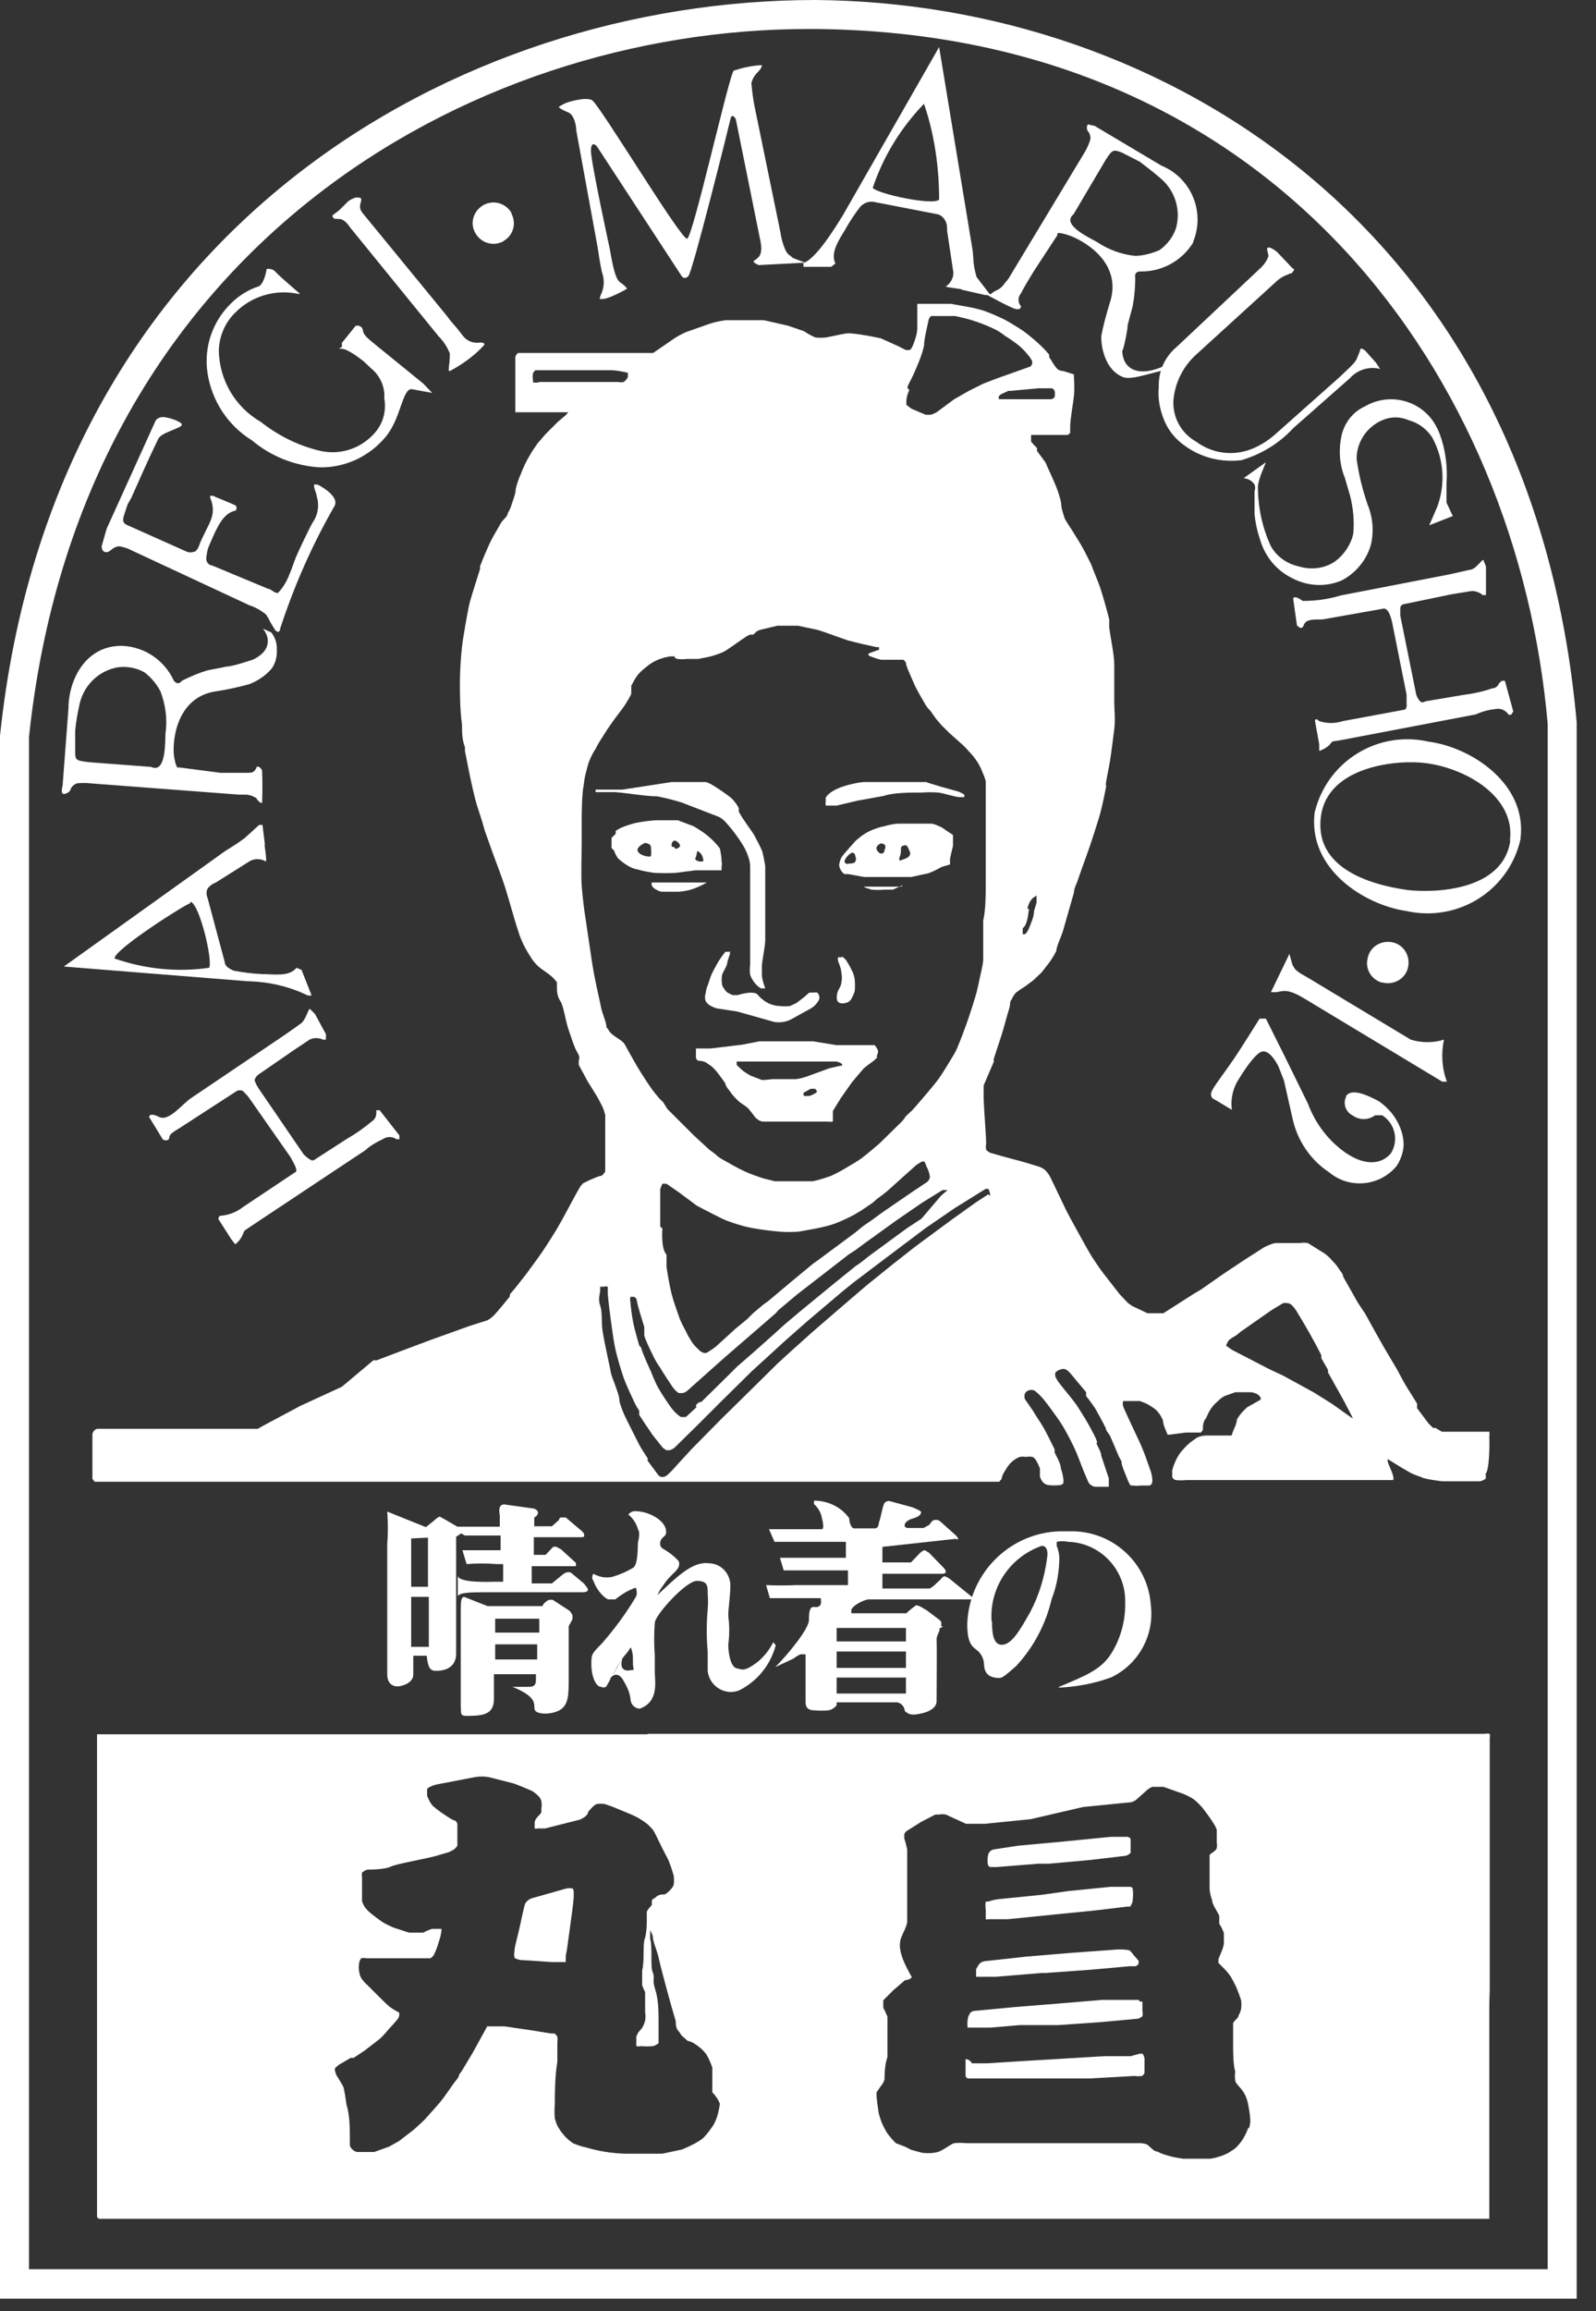 <svg width="38" height="55" viewBox="0 0 38 55" fill="none" xmlns="http://www.w3.org/2000/svg">
<rect x="0" y="0" width="38" height="55" fill="#333333" stroke="none"/>
<g clip-path="url(#clip0_275_1439)">
<path d="M37.54 54.7H0V17.51C1.27 5.37 10.94 0 19.41 0C27.67 0.06 36.49 5.41 37.54 17.19V54.7ZM0.69 54H36.85V17.23C36.14 9.07 30.44 0.78 19.4 0.69H19.25C11.14 0.69 1.91 5.94 0.69 17.54V54Z" fill="white"/>
<path d="M32.57 22.77C32.64 22.51 32.91 22.36 33.18 22.43C33.44 22.5 33.59 22.77 33.52 23.04C33.45 23.3 33.18 23.45 32.91 23.38C32.91 23.38 32.9 23.38 32.89 23.38C32.64 23.3 32.49 23.04 32.57 22.78V22.77Z" fill="white"/>
<path d="M31.3 19.34C31.59 18.12 32.8 17.37 34.02 17.65C35.02 17.78 36.38 18.65 36.2 19.98C35.92 21.2 34.71 21.95 33.49 21.68C32.51 21.54 31.14 20.7 31.3 19.34ZM35.95 20.01C36.09 18.95 34.89 18.28 33.95 18.16C33.29 18.07 31.61 18.22 31.45 19.43C31.29 20.64 32.58 21.05 33.52 21.18C34.14 21.25 35.79 21.21 35.96 20L35.95 20.01Z" fill="white"/>
<path d="M33.46 14.37C33.46 14.37 33.34 14.37 33.34 14.48C33.34 14.54 33.34 14.59 33.34 14.65L33.72 16.53C33.74 16.59 33.77 16.64 33.81 16.69C33.84 16.72 33.9 16.72 33.93 16.69L34.82 16.54C35.06 16.51 35.3 16.46 35.53 16.38C35.61 16.38 35.67 16.32 35.7 16.25L35.76 16.2H35.83L36.03 16.93L35.98 17.01H35.92C35.86 16.91 35.74 16.85 35.62 16.87C35.45 16.89 35.29 16.93 35.14 17L31.94 17.61C31.68 17.66 31.75 17.61 31.66 17.72C31.59 17.79 31.5 17.84 31.41 17.87V17.71L31.31 17.16C31.31 17.16 31.31 17.06 31.41 17.16C31.59 17.22 31.79 17.22 31.97 17.16L33.43 16.89C33.43 16.89 33.51 16.89 33.49 16.74V16.53L33.14 14.78C33.12 14.71 33.1 14.64 33.07 14.58C33.02 14.49 32.96 14.48 32.96 14.48L31.49 14.74C31.23 14.74 31.09 14.74 31.04 14.88C30.99 15.02 30.88 14.88 30.88 14.88L30.79 14.25C30.79 14.25 30.79 14.14 31.02 14.3C31.32 14.3 31.63 14.26 31.92 14.17L34.5 13.67L34.99 13.56C35.14 13.56 35.3 13.28 35.32 13.33L35.38 13.48V14.16H35.3C35.22 14.09 35.11 14.05 35 14.07L34.57 14.14L33.46 14.37Z" fill="white"/>
<path d="M30.41 6L30.78 6.39C30.78 6.39 30.85 6.39 30.78 6.47C30.71 6.55 30.78 6.47 30.67 6.53C30.58 6.56 30.49 6.61 30.42 6.67L28.5 8.42C28.18 8.7 27.98 9.09 27.94 9.51C27.91 9.92 28.12 10.31 28.48 10.51C28.83 10.77 29.28 10.85 29.7 10.72C29.95 10.64 30.18 10.5 30.38 10.32L31.91 8.96C32.34 8.55 32.26 8.64 32.38 8.35C32.38 8.23 32.51 8.35 32.51 8.35L32.76 8.63L32.86 8.78C32.6 8.71 32.32 8.8 32.14 9L30.79 10.19C30.46 10.55 30.03 10.81 29.56 10.95C29.08 11.01 28.59 10.89 28.2 10.6C28 10.46 27.84 10.27 27.74 10.05C27.62 9.78 27.56 9.49 27.59 9.2C27.58 8.84 27.73 8.5 28 8.27L30 6.39C30.09 6.31 30.16 6.21 30.2 6.1C30.2 6 30.13 5.9 30.2 5.89C30.27 5.88 30.41 6 30.41 6Z" fill="white"/>
<path d="M26.07 3L27.65 3.94C28.36 4.23 28.7 5.04 28.41 5.75C28.41 5.75 28.41 5.76 28.41 5.77C28.14 6.21 27.66 6.47 27.15 6.46C26.99 6.46 27.03 6.61 27.03 6.61C27.03 6.83 27.01 7.06 26.97 7.28L26.85 7.73C26.85 7.87 26.72 8.46 26.72 8.32C26.72 8.81 27.13 9 27.78 8.68V8.81C27.55 8.81 26.95 9.07 26.73 8.97C26.58 8.91 26.46 8.79 26.38 8.65C26.27 8.45 26.22 8.23 26.22 8C26.27 7.74 26.34 7.48 26.42 7.22C26.76 6.22 25.74 5.69 25.42 5.59C25.1 5.49 25.18 5.59 25.18 5.59L24.61 6.46C24.54 6.58 24.38 6.83 24.31 6.98C24.23 7.07 24.23 7.2 24.31 7.29C24.31 7.29 24.31 7.39 24.17 7.35C24.03 7.31 23.47 7 23.47 7H23.59C23.59 7 23.66 6.93 23.75 6.9C23.82 6.86 23.88 6.81 23.92 6.74C23.96 6.7 24 6.65 24.03 6.6L25.84 3.6C25.89 3.51 25.93 3.42 25.96 3.32C25.97 3.25 25.95 3.17 25.9 3.12C25.87 3.07 25.87 3.01 25.9 2.96L26.08 3H26.07ZM25.56 5.1C25.25 5.35 25.97 5.67 26.12 5.76C26.39 5.94 26.71 6.06 27.04 6.09C27.24 6.08 27.43 6.03 27.61 5.95C27.79 5.82 27.93 5.64 28 5.43C28.12 5 27.98 4.54 27.64 4.25C27.48 4.11 27.31 3.98 27.14 3.85L26.71 3.63C26.5 3.55 26.48 3.56 26.31 3.83L25.56 5.1Z" fill="white"/>
<path d="M14.28 7.11C14.28 7.11 14.28 7.06 14.33 6.96C14.39 6.8 14.39 6.63 14.33 6.47C14.27 6.18 14.27 6.14 14.23 5.89L13.72 3.1C13.72 2.96 13.66 2.72 13.52 2.67C13.44 2.64 13.36 2.6 13.3 2.55C13.36 2.5 13.43 2.47 13.5 2.44C13.5 2.44 13.92 2.3 14.09 2.38C14.26 2.46 16.22 5.72 16.36 5.68C16.5 5.64 17.36 1.78 17.47 1.68C17.69 1.61 17.91 1.56 18.14 1.55C18.14 1.61 18.09 1.67 18.01 1.75C17.95 1.82 17.91 1.89 17.89 1.98C17.91 2.21 17.94 2.43 17.99 2.65L18.58 5.52C18.6 5.67 18.64 5.81 18.7 5.95C18.77 6.08 18.76 6.03 18.88 6.14L19.17 6.25L18.03 6.31C18.13 6.31 17.88 6.26 17.96 6.2C18.04 6.14 18.17 6.09 18.11 5.76L17.52 2.84C17.52 2.84 17.43 2.66 17.39 2.84C17.35 3.02 16.49 6.47 16.39 6.57C16.29 6.67 16.23 6.57 16.23 6.57L14.21 3.48C14.21 3.48 14.07 3.32 14.07 3.59C14.07 3.86 14.52 5.93 14.52 5.93C14.62 6.52 14.68 6.66 14.78 6.73C14.84 6.77 14.89 6.81 14.93 6.87C14.93 6.87 14.42 7.17 14.28 7.11Z" fill="white"/>
<path d="M11.99 5.74C11.75 5.87 11.46 5.79 11.32 5.55C11.18 5.31 11.27 5.02 11.51 4.88C11.75 4.75 12.04 4.83 12.18 5.07C12.18 5.07 12.18 5.08 12.18 5.09C12.3 5.32 12.22 5.61 11.98 5.74H11.99Z" fill="white"/>
<path d="M10.71 8.83C10.65 8.83 10.71 8.73 10.71 8.41C10.65 8.26 10.56 8.12 10.44 8L8.35 5.43C8.28 5.33 8.19 5.21 8.07 5.21C7.95 5.21 7.94 5.21 7.91 5.13L8.08 5L8.29 4.79C8.34 4.75 8.41 4.72 8.47 4.7C8.57 4.7 8.61 4.7 8.6 4.77C8.59 4.84 8.52 4.95 8.65 5.09L10.65 7.53C10.72 7.63 10.8 7.72 10.88 7.81L11.02 7.99C11.12 8.12 11.28 8.18 11.44 8.15C11.44 8.15 11.57 8.15 11.52 8.22C11.29 8.47 11.01 8.67 10.71 8.83Z" fill="white"/>
<path d="M6.35 6.4C6.43 6.39 6.51 6.41 6.56 6.47C6.67 6.59 7.13 6.98 7.13 6.98V7C6.57 6.87 5.99 7.04 5.59 7.45C5.35 7.69 5.22 8.01 5.21 8.34C5.22 9.04 5.6 9.69 6.21 10.04C6.63 10.37 7.11 10.61 7.63 10.73C8.12 10.84 8.63 10.66 8.95 10.27C9.13 10.05 9.2 9.76 9.15 9.48C9.17 9.21 9.05 8.94 8.84 8.77L8.66 8.6C8.55 8.51 8.25 8.29 8.13 8.3C8.01 8.31 8.14 8.26 8.14 8.26V8.16L8.47 7.75H8.57C8.49 7.75 8.63 7.75 8.64 7.86C8.65 7.97 8.76 8.05 8.85 8.13L10.08 9.13L10.29 9.35L9.8 9.26C9.57 9.26 9.55 9.97 9.17 10.41C8.78 10.87 8.2 11.14 7.59 11.12C7.01 11.08 6.45 10.86 6 10.48C5.43 10.13 5.04 9.54 4.94 8.87C4.85 8.26 5.06 7.65 5.5 7.22C5.69 7.03 5.92 6.89 6.17 6.81C6.3 6.73 6.35 6.4 6.35 6.4Z" fill="white"/>
<path d="M2.54 12.58L3.71 10C3.76 9.94 3.85 9.91 3.93 9.93C3.99 9.93 4.34 10.03 4.33 10.11C4.32 10.19 3.84 10.29 3.77 10.44C3.7 10.59 3.57 10.84 3.13 11.84L3.04 12C2.94 12.31 2.86 12.43 3.04 12.5L4.45 13.13C4.51 13.15 4.56 13.15 4.62 13.13C4.7 13.13 4.76 12.93 4.76 12.93C4.97 12.43 5.18 12.27 5 11.83C5 11.75 5.14 11.83 5.14 11.83C5.14 11.83 5.54 11.99 5.61 12.03C5.64 12.06 5.64 12.12 5.61 12.15C5.32 12.21 5.18 12.51 4.99 12.96C4.94 13.06 4.92 13.18 4.91 13.29C4.91 13.38 4.97 13.45 5.06 13.46L6.38 14.01C6.45 14.01 6.53 14.12 6.62 14.11C6.74 13.98 6.83 13.83 6.89 13.67C6.96 13.51 7 13.37 7.05 13.25C7.1 13.13 7.35 12.6 7.44 12.44C7.57 12.26 7.61 12.02 7.54 11.81C7.54 11.74 7.46 11.6 7.48 11.53H7.56C7.56 11.53 8.11 11.8 7.96 12.05C7.43 12.97 7 13.95 6.67 14.96C6.67 15.05 6.59 15.07 6.53 14.96C6.48 14.88 6.43 14.8 6.39 14.71C6.32 14.62 6.39 14.65 6.19 14.52C6.11 14.47 6.02 14.43 5.93 14.4L3.14 13.1C3.05 13.05 2.95 13.02 2.85 13C2.71 13 2.65 13.1 2.58 13.13C2.51 13.16 2.42 13.13 2.42 13L2.54 12.58Z" fill="white"/>
<path d="M1.49 18.7L1.63 16.86C1.63 16.17 2.05 15.34 2.93 15.37C3.46 15.4 3.92 15.72 4.14 16.2C4.25 16.33 4.33 16.2 4.33 16.2C4.53 16.1 4.74 16.01 4.95 15.95L5.41 15.86C5.56 15.86 6.12 15.66 5.99 15.71C6.44 15.52 6.45 15.19 6.26 14.96L6.46 15.05C6.55 15.17 6.6 15.31 6.59 15.46C6.6 15.62 6.56 15.79 6.46 15.92C6.32 16.08 6.14 16.2 5.94 16.28C5.68 16.35 5.42 16.41 5.15 16.45C4.15 16.59 4.09 17.74 4.15 18.04C4.21 18.34 4.25 18.26 4.25 18.26L5.25 18.39H5.85C6.02 18.39 6.05 18.39 6.12 18.24C6.12 18.24 6.21 18.24 6.24 18.34C6.25 18.6 6.25 18.85 6.24 19.11C6.24 19.11 6.17 19.11 6.1 18.99C6.03 18.95 5.96 18.92 5.88 18.91H5.7L2.14 18.64C2.04 18.63 1.94 18.63 1.84 18.64C1.77 18.66 1.71 18.71 1.68 18.78C1.68 18.78 1.68 18.85 1.55 18.89C1.42 18.93 1.49 18.7 1.49 18.7ZM3.6 18.25C3.96 18.42 3.93 17.63 3.94 17.45C3.99 17.11 3.94 16.77 3.82 16.45C3.73 16.28 3.6 16.12 3.44 16C3.25 15.89 3.02 15.85 2.8 15.88C2.36 15.96 2.01 16.29 1.9 16.73C1.85 16.95 1.81 17.17 1.79 17.39V17.87C1.79 18.09 1.79 18.1 2.15 18.14L3.6 18.25Z" fill="white"/>
<path d="M6.14 25.58C6.14 25.58 6.04 25.67 6.07 25.73C6.09 25.79 6.12 25.84 6.15 25.89L7.23 27.47C7.23 27.47 7.32 27.56 7.38 27.59C7.41 27.62 7.47 27.62 7.5 27.59L8.26 27.1C8.47 26.98 8.67 26.84 8.86 26.68C8.92 26.64 8.96 26.57 8.96 26.49V26.42H9.04L9.51 27.02V27.11H9.44C9.34 27.04 9.21 27.04 9.11 27.11C8.96 27.18 8.82 27.26 8.7 27.37L5.99 29.17C5.77 29.32 5.83 29.27 5.78 29.38C5.74 29.47 5.68 29.55 5.6 29.61L5.5 29.48L5.2 29.01C5.2 29.01 5.2 28.92 5.27 28.93C5.46 28.91 5.64 28.84 5.79 28.72L7.02 27.9C7.02 27.9 7.1 27.9 7.02 27.73L6.92 27.54L5.92 26.11C5.88 26.06 5.83 26.01 5.78 25.96C5.74 25.94 5.68 25.94 5.64 25.96L4.39 26.77C4.17 26.92 4.04 26.96 4.03 27.07C4.02 27.18 3.88 27.12 3.88 27.12L3.55 26.58C3.55 26.58 3.55 26.46 3.79 26.58C4.03 26.7 4.35 26.25 4.58 26.11L6.76 24.64C6.98 24.49 7.06 24.43 7.17 24.35C7.28 24.27 7.35 23.98 7.38 24.01L7.5 24.13L7.76 24.61V24.74H7.69C7.59 24.69 7.47 24.69 7.37 24.74L7.01 24.98L6.14 25.58Z" fill="white"/>
<path d="M1.52 23L5.21 20.36C5.48 20.16 5.49 20.19 5.83 19.94L6.17 19.63H6.25L6.31 20.12C6.26 19.95 6.39 20.58 6.31 20.49C6.2 20.43 6.06 20.43 5.95 20.49L5.14 21C5.06 21.03 4.99 21.08 4.94 21.15C4.91 21.22 4.91 21.29 4.94 21.36L5.35 22.89C5.35 22.97 5.42 23.04 5.57 23.1C5.79 23.14 6.01 23.17 6.24 23.18C6.54 23.18 6.88 23.25 7.06 23.03L7.18 23.08L7.42 23.69H7.33C6.88 23.47 6.39 23.36 5.89 23.35L1.52 23ZM4.52 21.5C4.44 21.5 2.68 22.62 2.73 22.81C3.45 23.06 4.22 23.14 4.98 23.03C5.07 22.85 4.75 21.52 4.54 21.46L4.52 21.5Z" fill="white"/>
<path d="M15.99 18.61H16.81C16.87 18.63 16.93 18.66 16.98 18.69C17.11 18.77 17.36 18.94 17.43 19.01C17.49 19.07 17.55 19.15 17.59 19.23V19.31C17.63 19.39 17.68 19.47 17.73 19.54C17.8 19.65 17.88 19.75 17.95 19.86C18.02 19.99 18.09 20.12 18.15 20.26C18.18 20.38 18.2 20.49 18.22 20.61V22.36C18.22 22.54 18.14 22.86 18.14 23C18.14 23.07 18.14 23.13 18.14 23.2C18.14 23.31 18.22 23.52 18.22 23.52C18.19 23.52 18.15 23.52 18.12 23.52C18.06 23.49 18.01 23.44 17.97 23.39C17.92 23.33 17.89 23.27 17.86 23.2C17.85 23.12 17.85 23.04 17.86 22.96V20.9C17.86 20.8 17.86 20.71 17.86 20.61C17.86 20.5 17.82 20.39 17.78 20.29C17.73 20.17 17.66 20.06 17.59 19.96C17.5 19.83 17.4 19.7 17.29 19.58C17.24 19.52 17.19 19.48 17.12 19.44L16.73 19.29L16.24 19.1C16.05 19.04 15.85 18.99 15.65 18.95C15.38 18.95 14.92 18.87 14.65 18.85H14.18C14.18 18.85 14.18 18.81 14.18 18.79H14.82L15.99 18.61Z" fill="white"/>
<path d="M22.07 18.62L22.4 18.72L22.83 18.84C22.83 18.84 22.92 18.88 22.96 18.91V18.97H22.86C22.74 18.97 22.46 18.87 22.34 18.86C22.21 18.85 22.08 18.85 21.95 18.86C21.65 18.86 21.28 18.86 21.04 18.94L20.43 19.05L19.92 19.17H19.66C19.66 19.17 19.65 19.11 19.66 19.08C19.66 19.05 19.66 19.01 19.66 18.98C19.68 18.95 19.71 18.91 19.74 18.89C19.78 18.85 19.84 18.82 19.89 18.79C19.99 18.74 20.09 18.71 20.19 18.68C20.31 18.65 20.44 18.62 20.56 18.61H22.07V18.62Z" fill="white"/>
<path d="M16.83 21C16.73 21.06 16.62 21.11 16.51 21.15C16.4 21.19 16.28 21.21 16.16 21.22C16.02 21.22 15.89 21.22 15.75 21.22C15.69 21.21 15.64 21.18 15.59 21.15C15.56 21.13 15.53 21.1 15.52 21.07C15.51 21.05 15.51 21.02 15.52 21C15.54 21 15.56 21 15.58 21H16.83Z" fill="white"/>
<path d="M21.5 21.06L21.26 21.17C21.19 21.17 21.13 21.17 21.06 21.17C20.96 21.18 20.85 21.18 20.75 21.17C20.68 21.15 20.62 21.13 20.56 21.1H21.46L21.5 21.06Z" fill="white"/>
<path d="M17.38 22.63C17.38 22.63 17.38 22.68 17.38 22.7C17.36 22.76 17.34 22.82 17.32 22.88C17.32 22.99 17.21 23.12 17.19 23.21C17.18 23.28 17.18 23.34 17.19 23.41C17.19 23.46 17.22 23.5 17.25 23.54C17.27 23.57 17.29 23.6 17.32 23.62L17.44 23.68H17.56C17.63 23.66 17.71 23.64 17.78 23.63C17.84 23.62 17.9 23.62 17.96 23.63C18.03 23.63 18.08 23.73 18.14 23.77C18.2 23.82 18.26 23.86 18.33 23.89C18.41 23.92 18.49 23.94 18.57 23.94C18.65 23.95 18.73 23.95 18.81 23.94L18.96 23.87L19.13 23.74L19.27 23.62H19.36C19.36 23.62 19.43 23.61 19.46 23.62C19.49 23.65 19.51 23.7 19.51 23.74C19.51 23.79 19.48 23.83 19.45 23.87C19.41 23.92 19.36 23.97 19.3 24L18.83 24.26C18.77 24.29 18.71 24.31 18.64 24.32C18.57 24.33 18.51 24.33 18.44 24.32L17.55 24.07L17.09 24C17.03 23.99 16.96 23.96 16.91 23.93C16.86 23.9 16.83 23.87 16.8 23.82C16.78 23.76 16.78 23.7 16.8 23.64C16.81 23.56 16.83 23.49 16.86 23.42C16.88 23.36 16.9 23.3 16.92 23.24C16.96 23.14 17.01 23.05 17.06 22.96C17.12 22.85 17.19 22.75 17.27 22.65C17.3 22.65 17.34 22.65 17.37 22.65C17.37 22.65 17.37 22.64 17.38 22.63Z" fill="white"/>
<path d="M20.04 22.75C20.04 22.75 20.11 22.81 20.14 22.84C20.19 22.92 20.24 23 20.28 23.09C20.32 23.16 20.34 23.23 20.35 23.31C20.36 23.4 20.36 23.5 20.35 23.59C20.33 23.65 20.31 23.7 20.28 23.75C20.27 23.78 20.25 23.8 20.23 23.82C20.2 23.85 20.16 23.86 20.12 23.87C20.08 23.88 20.04 23.88 20 23.87C19.97 23.86 19.94 23.83 19.93 23.8C19.92 23.76 19.92 23.71 19.93 23.67C19.93 23.58 20.02 23.49 20.03 23.4C20.05 23.31 20.05 23.22 20.03 23.13C20.03 23.03 19.95 22.89 19.95 22.84C19.95 22.82 19.95 22.8 19.95 22.78H20.05V22.75H20.04Z" fill="white"/>
<path d="M20.88 24.95C20.88 24.95 20.85 24.89 20.82 24.87C20.79 24.87 20.77 24.87 20.74 24.87H19.91L19.36 24.78H18.08L17.67 24.86L16.92 24.95H16.57C16.57 24.95 16.57 25.01 16.57 25.04C16.57 25.08 16.57 25.12 16.57 25.16C16.57 25.19 16.59 25.22 16.62 25.24C16.62 25.24 16.78 25.24 16.86 25.32C16.92 25.35 16.97 25.4 17.02 25.45C17.11 25.55 17.19 25.67 17.27 25.78C17.27 25.84 17.34 25.92 17.38 25.97C17.43 26.05 17.5 26.12 17.57 26.19C17.64 26.26 17.73 26.3 17.81 26.37C17.86 26.43 17.91 26.49 17.96 26.56C17.98 26.59 18 26.61 18.03 26.63C18.06 26.66 18.11 26.68 18.15 26.69H19.69C19.69 26.69 19.78 26.7 19.83 26.69V26.44C19.83 26.44 19.87 26.37 19.89 26.34L20.02 26.13L20.28 25.76C20.36 25.66 20.5 25.5 20.57 25.42C20.64 25.36 20.71 25.31 20.78 25.26C20.82 25.23 20.85 25.2 20.88 25.17C20.88 25.15 20.88 25.13 20.88 25.11C20.91 25.06 20.92 25 20.88 24.95ZM19.47 25.95C19.47 25.95 19.44 26 19.42 26.01C19.37 26.04 19.32 26.07 19.26 26.08H19.14C19.14 26.08 19.12 26.02 19.14 26L19.3 25.91H19.41C19.41 25.91 19.48 26 19.47 26V25.95ZM20.09 25.36C20.09 25.36 20.04 25.36 20.02 25.36L19.75 25.42L19.23 25.61C19.14 25.64 19.05 25.67 18.95 25.68H18.39C18.31 25.69 18.22 25.7 18.14 25.7L17.88 25.6C17.82 25.57 17.76 25.53 17.7 25.49C17.64 25.44 17.59 25.39 17.54 25.34V25.26C17.64 25.26 17.73 25.26 17.83 25.26H19.9C19.95 25.26 20.01 25.29 20.05 25.32C20.05 25.34 20.05 25.36 20.05 25.38C20.06 25.38 20.08 25.38 20.09 25.39V25.36Z" fill="white"/>
<path d="M35.47 47.34V46.16V42.68C35.47 42.47 35.47 42.54 35.47 42.47V41.36C35.47 41.36 35.48 41.29 35.47 41.26C35.43 41.25 35.38 41.25 35.34 41.26H15.42V41.32V41.27H2.31C2.31 41.27 2.31 41.34 2.31 41.37V52.54C2.31 52.61 2.31 52.68 2.31 52.75C2.31 52.77 2.34 52.79 2.36 52.8H35.46C35.46 52.75 35.46 52.69 35.46 52.64V47.76C35.46 47.55 35.47 47.45 35.47 47.34ZM17.14 50.07C17.12 50.19 17.1 50.3 17.06 50.41C17.03 50.48 17 50.56 16.95 50.62C16.89 50.71 16.82 50.8 16.74 50.88C16.68 50.93 16.61 50.97 16.54 51.01C16.44 51.06 16.34 51.11 16.24 51.15L15.77 51.25H14.87C14.56 51.24 14.25 51.19 13.95 51.1C13.84 51.08 13.74 51.04 13.64 51C13.56 50.94 13.48 50.88 13.42 50.8C13.37 50.75 13.33 50.68 13.29 50.62C13.25 50.55 13.23 50.48 13.21 50.41C13.2 50.29 13.2 50.18 13.21 50.06C13.21 49.84 13.21 49.42 13.27 49.06V48.6C13.27 48.6 13.28 48.51 13.27 48.47C13.26 48.44 13.23 48.41 13.2 48.39H13.12L12.69 48.32L12.01 48.22H11.68C11.68 48.22 11.63 48.22 11.6 48.22L11.26 48.84L10.99 49.29L10.93 49.37C10.93 49.43 10.87 49.49 10.83 49.54C10.79 49.59 10.59 49.89 10.49 50.01C10.39 50.13 10.21 50.33 10.11 50.44C10.03 50.52 9.94 50.6 9.85 50.68L9.5 50.95L9.27 51.08L8.91 51.21C8.84 51.21 8.78 51.21 8.71 51.21C8.64 51.21 8.57 51.21 8.5 51.21C8.46 51.2 8.42 51.18 8.39 51.15C8.36 51.12 8.34 51.09 8.33 51.06C8.33 51 8.33 50.95 8.33 50.89C8.33 50.67 8.33 50.34 8.25 50.08C8.23 49.94 8.21 49.81 8.18 49.67C8.14 49.59 8.09 49.51 8.04 49.43C8.01 49.39 7.99 49.34 7.98 49.29C7.97 49.26 7.97 49.24 7.98 49.21L8.06 49.14L8.35 48.97H8.42L8.69 48.79L9.04 48.52C9.13 48.44 9.2 48.35 9.28 48.26C9.34 48.2 9.39 48.14 9.44 48.08C9.47 48.05 9.49 48.02 9.5 47.98C9.51 47.95 9.51 47.92 9.5 47.89C9.42 47.85 9.34 47.8 9.27 47.75C9.19 47.68 9.04 47.53 8.93 47.42L8.75 47.24C8.69 47.19 8.64 47.13 8.6 47.07C8.57 47.02 8.56 46.97 8.55 46.91C8.54 46.85 8.54 46.79 8.55 46.73C8.55 46.68 8.57 46.64 8.6 46.6C8.64 46.59 8.69 46.59 8.73 46.6H10.14C10.14 46.6 10.21 46.6 10.25 46.6C10.28 46.58 10.31 46.55 10.33 46.52C10.38 46.42 10.42 46.31 10.45 46.2C10.48 46.12 10.5 46.03 10.51 45.95C10.51 45.93 10.51 45.92 10.51 45.9C10.44 45.9 10.36 45.9 10.29 45.9C10.22 45.92 10.15 45.95 10.08 45.99H9.84H9.74L9.37 45.87C9.28 45.83 9.19 45.79 9.11 45.74C9.02 45.68 8.93 45.61 8.84 45.54C8.79 45.5 8.74 45.45 8.7 45.4C8.66 45.35 8.64 45.3 8.62 45.24C8.62 45.18 8.62 45.12 8.62 45.06V44.68C8.62 44.68 8.61 44.6 8.62 44.56C8.66 44.53 8.7 44.5 8.75 44.49C8.82 44.49 9.15 44.49 9.3 44.42C9.45 44.35 10.01 44.26 10.36 44.17L10.7 44.07L10.81 44.01C10.81 44.01 10.87 43.96 10.89 43.92C10.89 43.82 10.89 43.72 10.89 43.62C10.89 43.55 10.89 43.47 10.89 43.4C10.88 43.37 10.86 43.34 10.83 43.32C10.77 43.32 10.6 43.19 10.49 43.12C10.42 43.07 10.36 43.02 10.3 42.97L10.25 42.9C10.22 42.85 10.19 42.79 10.17 42.73C10.17 42.68 10.17 42.63 10.17 42.58C10.17 42.56 10.2 42.54 10.22 42.53C10.28 42.5 10.35 42.47 10.42 42.46L11.3 42.29C11.41 42.27 11.53 42.27 11.64 42.29L12.23 42.44C12.37 42.49 12.51 42.55 12.65 42.61C12.71 42.64 12.77 42.69 12.82 42.74C12.85 42.77 12.88 42.82 12.89 42.86C12.9 42.92 12.9 42.98 12.89 43.04C12.89 43.06 12.89 43.09 12.89 43.11C12.89 43.16 12.82 43.2 12.78 43.26C12.75 43.29 12.74 43.32 12.73 43.36C12.73 43.41 12.73 43.46 12.73 43.51C12.75 43.52 12.78 43.52 12.8 43.51C12.86 43.51 12.92 43.51 12.98 43.51L13.81 43.3L13.92 43.24L13.99 43.17C13.99 43.11 14.07 43.04 14.13 42.98C14.15 42.96 14.18 42.94 14.21 42.93C14.27 42.92 14.34 42.92 14.4 42.93C14.49 42.96 14.58 42.99 14.67 43.03C14.84 43.1 15.07 43.19 15.18 43.25C15.28 43.31 15.38 43.37 15.46 43.45C15.5 43.49 15.54 43.53 15.57 43.58C15.63 43.69 15.74 43.93 15.83 44.1C15.92 44.27 15.91 44.25 15.94 44.33C15.98 44.43 16.01 44.53 16.04 44.63C16.05 44.7 16.05 44.78 16.04 44.85C16.03 44.89 16 44.93 15.97 44.96C15.93 45.01 15.88 45.05 15.83 45.08C15.75 45.08 15.67 45.08 15.59 45.17C15.56 45.17 15.54 45.2 15.52 45.22V45.33C15.52 45.33 15.48 45.38 15.46 45.4C15.46 45.4 15.41 45.46 15.4 45.49C15.4 45.57 15.4 45.64 15.4 45.72C15.4 45.72 15.4 46 15.35 46.14C15.3 46.28 15.35 46.65 15.29 46.89V47.09C15.29 47.09 15.29 47.19 15.29 47.24C15.31 47.3 15.33 47.35 15.36 47.4C15.36 47.46 15.36 47.51 15.36 47.57C15.36 47.67 15.36 47.77 15.36 47.87C15.37 47.94 15.37 48.02 15.36 48.09C15.34 48.15 15.32 48.21 15.28 48.27L15.2 48.36C15.2 48.36 15.16 48.43 15.15 48.47C15.15 48.52 15.15 48.57 15.15 48.62C15.15 48.64 15.15 48.67 15.15 48.69C15.19 48.7 15.22 48.7 15.26 48.69C15.36 48.7 15.45 48.7 15.55 48.69C15.6 48.68 15.64 48.65 15.68 48.62C15.68 48.6 15.68 48.57 15.68 48.55V48.06C15.68 47.9 15.68 47.58 15.6 47.34C15.52 47.1 15.6 47.07 15.54 46.93C15.48 46.79 15.54 46.35 15.48 46.13V45.93C15.48 45.93 15.52 46.01 15.54 46.06C15.54 46.2 15.64 46.4 15.68 46.58C15.72 46.76 15.81 47.1 15.88 47.36C15.95 47.62 16.02 47.86 16.09 48.1C16.09 48.18 16.09 48.27 16.17 48.35C16.19 48.38 16.21 48.41 16.23 48.44L16.38 48.57C16.45 48.57 16.55 48.64 16.62 48.69C16.7 48.75 16.76 48.81 16.82 48.89C16.88 48.99 16.92 49.09 16.96 49.2C16.96 49.27 16.96 49.35 16.96 49.42V49.79C17.04 49.87 17.1 49.96 17.14 50.06V50.07ZM29.72 50.63C29.7 50.7 29.67 50.76 29.64 50.82C29.6 50.9 29.55 50.97 29.49 51.04C29.44 51.1 29.38 51.15 29.31 51.19C29.24 51.24 29.17 51.27 29.09 51.3C29 51.33 28.91 51.36 28.81 51.37H28.48C28.38 51.37 28.27 51.37 28.17 51.37C28.04 51.35 27.91 51.33 27.79 51.29C27.71 51.27 27.63 51.24 27.56 51.2C27.47 51.2 27.39 51.09 27.31 51.03C27.25 51.01 27.2 51 27.14 51H23C22.91 50.99 22.82 50.99 22.73 51C22.67 51 22.51 51.13 22.4 51.18C22.35 51.21 22.29 51.22 22.23 51.23C22.14 51.24 22.05 51.24 21.96 51.23L21.7 51.16L21.54 51.08L21.33 51C21.26 50.93 21.19 50.85 21.13 50.77C21.09 50.71 21.06 50.65 21.03 50.59C20.98 50.49 20.95 50.39 20.92 50.28C20.9 50.14 20.88 50.01 20.87 49.87C20.87 49.84 20.87 49.82 20.87 49.79C20.9 49.75 20.93 49.7 20.96 49.66C21 49.61 21.04 49.55 21.06 49.49C21.06 49.42 21.06 49.13 21.13 48.95V48.35C21.13 48.23 21.13 48.11 21.13 47.99C21.1 47.92 21.07 47.85 21.03 47.78C21.03 47.72 21.03 47.66 21.03 47.6L21.27 47.36L21.55 47.12C21.55 47.12 21.66 47.12 21.71 47.05C21.71 47.05 21.58 46.82 21.53 46.7C21.49 46.61 21.46 46.52 21.44 46.43C21.42 46.34 21.42 46.25 21.44 46.16C21.47 46.07 21.51 45.98 21.55 45.9C21.57 45.85 21.59 45.8 21.6 45.74V44.01C21.58 43.92 21.56 43.83 21.53 43.75C21.53 43.72 21.53 43.68 21.53 43.65C21.54 43.62 21.56 43.59 21.59 43.57L21.94 43.35L22.27 43.18H22.35C22.41 43.17 22.46 43.17 22.52 43.18L23 43.4C23.07 43.4 23.13 43.4 23.2 43.4H23.45L24.54 43.29L25.79 43L26.9 42.89C26.95 42.89 27.01 42.86 27.05 42.83L27.33 42.58C27.33 42.58 27.4 42.53 27.44 42.52H27.7L28.18 42.69C28.27 42.73 28.36 42.77 28.44 42.83C28.51 42.89 28.57 42.95 28.63 43.02C28.7 43.11 28.83 43.28 28.9 43.4C28.93 43.44 28.95 43.49 28.97 43.54C28.97 43.59 28.97 43.65 28.97 43.7C28.97 43.75 28.97 43.8 28.97 43.85C28.98 43.89 28.98 43.93 28.97 43.97C28.97 44.04 28.84 44.09 28.8 44.14C28.8 44.18 28.8 44.21 28.8 44.25V44.93C28.8 45.03 28.83 45.13 28.86 45.22C28.86 45.32 28.99 45.49 29.03 45.59C29.03 45.65 29.03 45.72 29.03 45.78C29.08 45.85 29.11 45.92 29.14 46C29.14 46.08 29.14 46.16 29.14 46.24C29.14 46.35 29.01 46.6 29.01 46.63V46.71L29.13 46.83C29.19 46.89 29.25 46.96 29.3 47.03C29.35 47.12 29.4 47.21 29.44 47.3C29.48 47.4 29.52 47.5 29.55 47.6C29.56 47.67 29.56 47.73 29.55 47.8C29.54 47.86 29.52 47.91 29.49 47.96C29.49 48.02 29.4 48.07 29.36 48.14C29.36 48.18 29.36 48.22 29.36 48.26C29.36 48.38 29.36 48.49 29.36 48.61C29.36 48.84 29.36 49.12 29.41 49.3C29.4 49.37 29.4 49.44 29.41 49.51C29.41 49.57 29.55 49.69 29.61 49.79C29.66 49.87 29.69 49.95 29.71 50.04C29.74 50.18 29.76 50.31 29.77 50.45C29.77 50.51 29.76 50.58 29.74 50.64H29.72V50.63Z" fill="white"/>
<path d="M26.86 43.72C26.86 43.72 26.92 43.72 26.92 43.78C26.92 43.86 26.92 43.93 26.92 44.01C26.92 44.04 26.92 44.06 26.92 44.09C26.89 44.12 26.85 44.15 26.81 44.16L25.97 44.26L24.97 44.35H24.72L23.72 44.43C23.72 44.43 23.63 44.43 23.58 44.43C23.55 44.42 23.53 44.4 23.52 44.37C23.51 44.31 23.51 44.24 23.52 44.18C23.52 44.14 23.54 44.09 23.57 44.06C23.59 44.03 23.63 44.02 23.66 44.01L24.25 43.92L25.34 43.82L26.45 43.71H26.87L26.86 43.72Z" fill="white"/>
<path d="M26.91 44.9C26.91 44.9 26.96 44.9 26.97 44.95C26.98 45.04 26.98 45.12 26.97 45.21C26.97 45.27 26.94 45.32 26.91 45.37C26.89 45.37 26.86 45.37 26.84 45.37L26.09 45.46L25.09 45.56L24 45.67H23.54C23.54 45.67 23.49 45.68 23.47 45.67C23.47 45.6 23.47 45.52 23.47 45.45C23.46 45.38 23.46 45.32 23.47 45.25C23.49 45.25 23.51 45.25 23.53 45.25C23.62 45.22 23.71 45.2 23.8 45.19L24.8 45.09L25.44 45L26.44 44.9H26.91Z" fill="white"/>
<path d="M13.66 45C13.66 45 13.66 45.09 13.66 45.13C13.66 45.25 13.59 45.72 13.55 46.02C13.51 46.32 13.5 46.4 13.47 46.54C13.47 46.59 13.47 46.64 13.47 46.69C13.45 46.69 13.42 46.69 13.4 46.69H13.14L12.38 46.64C12.38 46.64 12.29 46.62 12.25 46.59C12.24 46.53 12.24 46.48 12.25 46.42C12.25 46.32 12.34 46.03 12.38 45.83C12.42 45.63 12.47 45.42 12.49 45.34C12.5 45.3 12.52 45.27 12.55 45.24C12.58 45.21 12.63 45.18 12.67 45.17L13.48 44.94C13.53 44.93 13.59 44.93 13.64 44.94L13.66 45Z" fill="white"/>
<path d="M26.89 46.41C26.89 46.41 26.96 46.47 26.98 46.51L27.11 46.66V46.73C27.11 46.73 27.07 46.78 27.04 46.79C26.99 46.79 26.94 46.79 26.89 46.79L26 46.87L24.9 46.95H24.8L23.71 47.04H23.24C23.24 47.04 23.24 46.97 23.24 46.93V46.86C23.24 46.86 23.29 46.77 23.32 46.73C23.35 46.7 23.39 46.68 23.44 46.67L24.44 46.56L25.52 46.47L26.62 46.39C26.71 46.39 26.8 46.39 26.89 46.41Z" fill="white"/>
<path d="M27.14 47.63H27.2C27.2 47.63 27.2 47.68 27.2 47.7C27.2 47.75 27.2 47.81 27.2 47.86C27.21 47.9 27.21 47.94 27.2 47.98C27.16 48.01 27.12 48.04 27.07 48.04L26.2 48.12L25.2 48.19H24.28L23.58 48.25H23.04C23.03 48.19 23.03 48.13 23.04 48.07C23.04 48.01 23.07 47.95 23.1 47.9C23.13 47.87 23.17 47.85 23.22 47.85L24.17 47.76L25.17 47.68L26.24 47.59H27.11L27.14 47.63Z" fill="white"/>
<path d="M27.14 48.87C27.14 48.87 27.18 48.87 27.2 48.87C27.23 48.9 27.24 48.94 27.25 48.98V49.33C27.25 49.33 27.22 49.39 27.19 49.4C27.13 49.41 27.08 49.41 27.02 49.4L25.95 49.46H23.04C23.04 49.46 22.99 49.43 22.99 49.4C22.99 49.3 22.99 49.2 22.99 49.1C22.99 49.07 22.99 49.03 22.99 49C23.05 49 23.11 49.04 23.14 49.1H23.5L24.29 49.05L25.29 48.99L26.29 48.93H26.92L27.14 48.87Z" fill="white"/>
<path d="M30.14 11L30.02 11.3C29.99 11.39 29.96 11.48 29.95 11.57C29.95 12.06 30.05 12.55 30.26 13C30.4 13.25 30.65 13.42 30.93 13.48C31.22 13.57 31.55 13.53 31.8 13.35C32.01 13.19 32.16 12.96 32.22 12.71C32.25 12.4 32.22 12.08 32.14 11.78L32.02 11.37C31.89 11.05 31.87 10.7 31.94 10.37C32.01 10.06 32.21 9.8 32.5 9.67C33.08 9.33 33.83 9.52 34.17 10.1C34.21 10.17 34.25 10.25 34.28 10.33C34.42 10.71 34.47 11.12 34.44 11.52V11.96L34.59 12.28L34.03 12.5L34.22 12.06C34.42 11.52 34.38 10.92 34.1 10.41C33.97 10.21 33.77 10.06 33.54 10C33.34 9.91 33.11 9.91 32.91 10C32.54 10.16 32.3 10.52 32.3 10.92C32.35 11.29 32.44 11.65 32.56 12C32.69 12.32 32.72 12.67 32.63 13C32.52 13.35 32.27 13.64 31.95 13.81C31.56 13.98 31.12 13.95 30.75 13.75C30.39 13.57 30.13 13.25 30.01 12.87C29.94 12.66 29.89 12.45 29.87 12.23V11.69C29.89 11.64 29.89 11.58 29.87 11.53C29.81 11.44 29.72 11.39 29.61 11.38L30.14 11Z" fill="white"/>
<path d="M30.14 24.24L30.19 24.34L30.59 25.14L31.14 26.26C31.32 26.74 31.63 27.15 32.05 27.44C32.51 27.75 32.9 27.71 33.12 27.44C33.31 27.13 33.21 26.73 32.91 26.54H32.74C32.58 26.66 32.36 26.66 32.2 26.54C32.04 26.46 31.97 26.26 32.05 26.1C32.05 26.1 32.05 26.09 32.05 26.08C32.19 25.88 32.59 26.08 32.82 26.2C32.97 26.3 33.11 26.44 33.21 26.59C33.34 26.79 33.42 27.01 33.42 27.25C33.41 27.43 33.35 27.6 33.25 27.75C32.85 28.23 32.13 28.3 31.65 27.9C31.21 27.61 30.9 27.16 30.78 26.64L30.57 25.71L30.44 25.38C30.44 25.38 30.24 24.95 30.03 25.03C29.82 25.11 29.44 25.77 29.44 25.77C29.34 25.97 29.3 26.19 29.33 26.41L28.93 26.17C28.93 26.17 28.76 26.12 28.87 25.93C28.98 25.74 29.21 25.45 29.39 25.18C29.57 24.91 29.79 24.56 29.99 24.24H30.13H30.14Z" fill="white"/>
<path d="M22.36 1.12L23.14 5.85C23.2 6.18 23.14 6.18 23.25 6.59L23.58 7.02H23.45L22.88 6.89C23.05 6.89 22.41 6.83 22.53 6.81C22.63 6.74 22.7 6.62 22.7 6.49L22.55 5.49C22.55 5.4 22.55 5.32 22.5 5.24C22.46 5.17 22.4 5.12 22.33 5.1L20.78 4.8C20.7 4.8 20.61 4.8 20.49 4.91C20.35 5.09 20.23 5.27 20.12 5.47C19.96 5.73 19.77 6.02 19.89 6.27L19.79 6.35H19.13V6.26C19.44 6.15 19.89 5.41 20.07 5.12L22.36 1.12ZM22.36 4.75C22.36 3.98 22.25 3.2 22 2.47C21.45 3.04 21.03 3.72 20.78 4.47C20.88 4.61 22.22 4.9 22.36 4.75Z" fill="white"/>
<path d="M31.07 23.77C30.69 23.54 30.58 23.57 30.4 23.61H30.26L30.7 22.7L30.77 22.95C30.84 23.11 30.91 23.13 31.18 23.29L33.59 24.74C33.85 24.82 34.12 24.82 34.38 24.74C34.31 25.07 34.33 25.42 34.45 25.74H34.34L31.07 23.77Z" fill="white"/>
<path d="M17.14 20.19C17.14 20.19 17.08 20.11 17.04 20.07C16.98 20 16.91 19.94 16.84 19.88C16.74 19.8 16.63 19.73 16.51 19.66L16.14 19.52H15.61C15.46 19.53 15.3 19.55 15.15 19.58C15.02 19.61 14.9 19.65 14.78 19.7L14.66 19.77V19.84L14.56 19.94C14.56 19.94 14.56 19.97 14.56 19.99V20.07C14.56 20.07 14.56 20.14 14.56 20.18L14.62 20.24C14.64 20.3 14.67 20.36 14.71 20.42C14.79 20.5 14.88 20.56 14.98 20.62C15.04 20.65 15.11 20.68 15.18 20.69C15.31 20.73 15.44 20.75 15.57 20.77C15.75 20.78 15.92 20.78 16.1 20.77L16.56 20.71H17.11C17.11 20.71 17.16 20.71 17.18 20.71C17.18 20.68 17.18 20.66 17.18 20.63C17.19 20.58 17.19 20.54 17.18 20.49C17.18 20.39 17.16 20.29 17.14 20.19ZM15.42 20.38C15.33 20.38 14.97 20.25 15.35 20.06C15.35 20.06 15.5 20.06 15.5 20.17C15.5 20.28 15.53 20.42 15.44 20.38H15.42ZM16.16 20.18C16.1 20.18 16.1 20.23 16.07 20.18C16.04 20.13 15.98 20.18 15.99 20.1C16 20.02 16.05 19.98 16.11 20.02C16.17 20.06 16.24 20.14 16.14 20.18H16.16ZM16.55 20.44C16.58 20.38 16.59 20.32 16.6 20.25C16.68 20.28 16.73 20.36 16.74 20.44C16.8 20.55 16.54 20.49 16.57 20.45H16.55V20.44Z" fill="white"/>
<path d="M22.69 20.13C22.69 20.04 22.69 19.96 22.69 19.87L22.54 19.77L22.44 19.7C22.36 19.66 22.28 19.62 22.19 19.6C22.1 19.6 22 19.6 21.91 19.6H21.41C21.29 19.6 21.17 19.63 21.06 19.66C20.95 19.68 20.84 19.72 20.74 19.76C20.65 19.8 20.57 19.85 20.49 19.91L20.38 20C20.38 20 20.09 20.32 20.05 20.38C20.01 20.44 19.99 20.51 19.98 20.58C19.98 20.64 20.01 20.69 20.04 20.74L20.1 20.8H20.16C20.26 20.8 20.47 20.86 20.6 20.87H21.3C21.43 20.87 21.56 20.87 21.69 20.87L22.11 20.78L22.25 20.72L22.42 20.63L22.62 20.57V20.43C22.62 20.43 22.68 20.16 22.69 20.13ZM20.2 20.56C20.09 20.56 20.07 20.48 20.2 20.35C20.33 20.22 20.36 20.35 20.36 20.35C20.43 20.55 20.3 20.55 20.2 20.55V20.56ZM21.06 20.26C21.06 20.26 21 20.38 20.9 20.26C20.8 20.14 20.97 20.07 20.97 20.07C21.14 20.08 21.07 20.21 21.05 20.25H21.06V20.26ZM21.45 20.48C21.36 20.48 21.45 20.37 21.45 20.26C21.45 20.15 21.45 20.14 21.52 20.12C21.59 20.1 21.6 20.12 21.66 20.26C21.72 20.4 21.53 20.44 21.45 20.47V20.48Z" fill="white"/>
<path d="M25.22 40.14C25.83 39.88 26.22 39.74 26.47 39.33C26.69 38.97 26.8 38.55 26.79 38.13C26.81 37.36 26.2 36.71 25.43 36.69C25.34 36.67 25.25 36.67 25.16 36.69V36.79C25.21 36.91 25.23 37.03 25.22 37.16C25.21 37.46 25.15 37.77 25.04 38.05C24.9 38.65 24.61 39.2 24.19 39.65C23.96 39.85 23.87 39.93 23.8 39.93C23.56 39.93 23.44 39.83 23.43 39.62C23.43 39.48 23.36 39.34 23.25 39.26C23.15 39.18 23.03 39.11 23.03 38.65C23.07 37.39 24.12 36.4 25.37 36.44C25.4 36.44 25.43 36.44 25.46 36.44C26.47 36.41 27.33 37.18 27.4 38.19C27.49 38.9 27.12 39.59 26.47 39.91C26.07 40.06 25.64 40.14 25.21 40.16V40.14H25.22ZM23.62 38.59C23.62 38.76 23.62 39.14 23.85 39.14C24.08 39.14 24.27 38.82 24.53 38.36C24.74 37.96 24.87 37.53 24.93 37.08C24.98 36.77 24.81 36.78 24.79 36.79C24.04 37.06 23.55 37.79 23.61 38.59H23.62Z" fill="white"/>
<path d="M10.14 36.34L10.34 36.18C10.34 36.18 10.42 36.1 10.47 36.09L10.58 36.15L10.89 36.33C10.89 36.33 10.96 36.33 11 36.33H11.9C11.9 36.24 11.9 36.15 11.9 36.06C11.85 35.8 11.97 35.8 12.01 35.8L12.72 35.9C12.72 35.9 12.81 35.94 12.81 35.99C12.81 36.04 12.77 36.09 12.72 36.11V36.32H13.14L13.31 36.17C13.31 36.17 13.31 36.11 13.37 36.11H13.47L13.86 36.44C13.86 36.44 13.91 36.49 13.91 36.52C13.91 36.57 13.91 36.58 13.83 36.58H12.71V37H12.99L13.17 36.81C13.17 36.81 13.22 36.8 13.25 36.81L13.36 36.87L13.71 37.19C13.71 37.19 13.72 37.24 13.71 37.27H12.66V37.68H13.14L13.37 37.49C13.37 37.49 13.44 37.43 13.48 37.42C13.52 37.41 13.55 37.41 13.59 37.42L13.9 37.68C13.9 37.68 13.98 37.77 14 37.82C14 37.88 13.94 37.89 13.85 37.89H11.58C11.25 37.89 10.92 37.89 10.9 37.99V37.49C10.9 37.68 11.71 37.64 11.77 37.64H11.98V37.22H11.83C11.59 37.2 11.35 37.2 11.11 37.22L11.01 36.89H11.92V36.54H11.07L10.98 36.49L10.86 36.57V39.36C10.86 39.52 10.78 39.76 10.38 39.76C10.25 39.76 10.19 39.7 10.16 39.4H9.84V39.85C9.84 40.04 9.59 40.13 9.46 40.13C9.33 40.13 9.22 40.04 9.22 39.85V36.75C9.24 36.49 9.24 36.23 9.22 35.97L9.84 36.22L10.14 36.34ZM9.79 36.61V37.76H10.19V36.59L9.79 36.61ZM9.79 38.01V39.19H10.21V38H9.79V38.01ZM12.79 38.22H12.92C12.92 38.16 13.05 38.07 13.08 38.07C13.11 38.07 13.13 38.07 13.16 38.07L13.56 38.33C13.56 38.33 13.62 38.4 13.63 38.44V38.53C13.63 38.53 13.57 38.65 13.54 38.7V39.95C13.54 40.31 13.54 40.55 13.35 40.68C13.16 40.81 12.76 40.81 12.73 40.68C12.7 40.55 12.81 40.39 12.2 40.14C12.2 40.14 12.11 40.14 12.41 40.14H12.6C12.75 40.14 12.76 40.06 12.76 39.96V39.84H11.76V40.43C11.76 40.77 11.54 40.82 11.24 40.83C10.94 40.84 10.98 40.83 10.97 40.58V38.31C10.97 38.15 10.97 38.01 11.05 38L11.61 38.22H12.79ZM11.79 38.52V38.85H12.84V38.52H11.79ZM11.79 39.13V39.49H12.79V39.13H11.79Z" fill="white"/>
<path d="M18.47 39.15C18.35 39.61 18.04 40 17.61 40.22C17.33 40.34 17.01 40.2 16.89 39.92C16.87 39.86 16.85 39.81 16.85 39.75V39.3C16.82 38.97 16.82 38.63 16.85 38.3C16.86 38.17 16.86 38.05 16.85 37.92C16.85 37.74 16.85 37.62 16.59 37.62C16.33 37.62 15.59 38.44 15.59 38.62C15.57 38.88 15.57 39.13 15.59 39.39V39.79C15.59 39.99 15.7 40.5 15.23 40.66C15.14 40.66 15.01 40.58 15.01 40.41C14.99 40.27 14.93 40.14 14.86 40.02C14.67 39.65 14.47 40.02 14.52 39.95C14.52 40.02 14.85 39.36 14.81 39.5C14.77 39.64 14.81 39.77 14.98 39.75C15.15 39.73 15.07 39.75 15.07 39.59C15.07 39.43 15.07 39.59 15.07 39.46C15.07 39.37 15.05 39.28 15.02 39.2C15.02 39.2 14.95 39.3 14.93 39.33C14.81 39.46 14.71 39.62 14.63 39.78C14.63 39.78 14.46 40.1 14.43 40.14C14.39 40.16 14.35 40.16 14.31 40.14C14.18 40.14 14.08 39.87 14.08 39.62C14.08 39.37 14.08 39.36 14.32 39.12C14.63 38.77 14.9 38.4 15.14 38C15.19 37.91 15.14 37.79 15.14 37.78C14.96 37.84 14.8 37.94 14.65 38.06H14.49C14.43 38.06 14.22 37.88 14.13 37.62C14.09 37.57 14.09 37.5 14.13 37.45C14.27 37.53 14.43 37.56 14.59 37.52C14.76 37.47 14.92 37.4 15.07 37.31C15.2 37.24 15.18 36.78 15.19 36.71C15.2 36.64 15.25 36.49 15.19 36.39C15.15 36.25 15.07 36.13 14.96 36.04C15 35.99 15.06 35.96 15.12 35.96C15.45 35.96 15.84 36.18 15.86 36.43C15.86 36.51 15.86 36.52 15.78 36.59C15.7 36.66 15.69 36.8 15.78 36.85C15.92 36.93 16.05 37.03 16.16 37.15C16.23 37.36 15.97 37.43 15.79 37.73C15.73 37.8 15.69 37.88 15.65 37.96C16.07 37.57 16.47 37.15 16.87 37.2C17.15 37.2 17.37 37.42 17.39 37.7C17.39 38 17.34 38.24 17.34 38.46C17.37 38.68 17.37 38.91 17.34 39.13C17.34 39.36 17.4 39.67 17.54 39.7C17.68 39.73 17.72 39.79 18.05 39.54C18.2 39.41 18.32 39.26 18.41 39.08L18.47 39.15Z" fill="white"/>
<path d="M21.01 36.81V37.18H21.69L21.9 36.96C21.9 36.96 21.97 36.89 22.02 36.89L22.12 36.95L22.46 37.3C22.46 37.3 22.51 37.35 22.52 37.39C22.52 37.45 22.46 37.45 22.43 37.45H21.01V37.8H22.14L22.23 37.74L22.4 37.58C22.4 37.58 22.45 37.51 22.49 37.51C22.53 37.52 22.57 37.54 22.61 37.57L23.14 38C23.14 38 23.23 38 23.23 38.06C23.23 38.12 23.18 38.06 23.15 38.06H20.68C20.62 38.06 20.35 38.16 20.27 38.3V38.39H21.58C21.65 38.32 21.73 38.26 21.81 38.2C21.89 38.2 22.01 38.29 22.08 38.33L22.37 38.55C22.46 38.61 22.37 38.72 22.44 38.7C22.51 38.68 22.31 38.78 22.36 38.77C22.41 38.76 22.29 38.93 22.3 39.02C22.31 39.11 22.3 40.44 22.3 40.48C22.3 40.73 21.89 40.79 21.78 40.8C21.69 40.81 21.6 40.78 21.54 40.71C21.54 40.64 21.48 40.53 21.36 40.51H19.92V40.58C19.87 40.64 19.8 40.69 19.72 40.7C19.61 40.71 19.51 40.71 19.4 40.7C19.19 40.7 19.18 40.58 19.18 40.49V39.37C19.18 39.37 19.09 39.36 19.05 39.37C18.99 39.4 18.94 39.43 18.89 39.47L18.46 39.67C18.76 39.37 19.28 38.74 19.26 38.54C19.26 38.15 19.37 38.26 19.46 38.24C19.55 38.22 19.56 38.15 19.54 38.03H18.33L18.24 37.72C18.48 37.73 18.71 37.73 18.95 37.72H20.19V37.37H18.66L18.57 37.07H20.14V36.69H18.44L18.31 36.39H19.57C19.57 36.39 19.64 36.39 19.57 36.13C19.55 36 19.48 35.88 19.38 35.79V35.71C19.71 35.71 20.03 35.86 20.22 36.13C20.22 36.13 20.22 36.31 20.32 36.37H20.82C20.93 36.37 20.91 36.27 20.94 36.19C20.97 36.11 21 35.91 21.04 35.81C21.05 35.75 21.12 35.71 21.18 35.72L21.73 35.87C21.73 35.87 21.93 35.95 21.93 35.98C21.93 36.01 21.93 36.08 21.72 36.14C21.51 36.2 21.47 36.38 21.66 36.36H21.99L22.12 36.29L22.2 36.19C22.25 36.16 22.32 36.16 22.37 36.19L22.74 36.52C22.74 36.52 22.81 36.58 22.81 36.62C22.81 36.66 22.81 36.62 22.74 36.62L21.01 36.81ZM19.92 39.31V39.69H21.57V39.3H19.92V39.31ZM19.92 38.74V39.06H21.57V38.74H19.92ZM19.92 39.92V40.3H21.57V39.92H19.92Z" fill="white"/>
<path d="M35.46 34.2C35.46 34.2 35.47 34.11 35.46 34.07H34.33C34.28 34.04 34.23 34.01 34.18 33.98H34.12L34.01 33.87L33.74 33.51V33.4L33.49 33C33.41 32.87 33.34 32.73 33.27 32.6L32.95 32.06L32.68 31.58L32.51 31.27L32.33 31L31.98 30.38C31.98 30.31 31.91 30.25 31.87 30.18C31.83 30.12 31.78 30.06 31.73 30.01C31.67 29.94 31.61 29.88 31.54 29.83L31.14 29.58C31.07 29.57 31.01 29.57 30.94 29.58H30.36C30.27 29.6 30.18 29.64 30.1 29.68L29.63 29.98L29.12 30.32L28.59 30.69L28.42 30.79L27.7 31.25C27.7 31.25 27.63 31.25 27.6 31.25C27.54 31.25 27.47 31.25 27.41 31.25H27.32L26.96 31.08L26.86 31.01L26.66 30.8L26.27 30.3C26.18 30.18 26.07 30.02 26 29.91C25.93 29.8 25.73 29.44 25.6 29.2C25.47 28.96 25.45 28.93 25.38 28.79C25.31 28.65 25.12 28.24 25.02 28.04C24.99 27.97 24.94 27.9 24.88 27.84C24.83 27.8 24.77 27.77 24.7 27.75L24.33 27.64L23.81 27.5L23.57 27.43C23.57 27.43 23.5 27.39 23.48 27.36C23.47 27.31 23.47 27.27 23.48 27.22C23.48 27.03 23.43 26.44 23.42 26.15C23.42 26.07 23.42 26 23.42 25.92C23.42 25.89 23.42 25.86 23.42 25.83L23.66 25.27V25.2C23.71 25.04 23.79 24.81 23.85 24.62C23.91 24.43 23.96 24.22 24.02 24.03C24.08 23.84 24.02 23.86 24.09 23.78C24.11 23.72 24.15 23.67 24.19 23.62C24.26 23.57 24.33 23.52 24.41 23.47L24.6 23.33L24.8 23.14L24.94 22.96C25.02 22.86 25.09 22.75 25.15 22.63C25.15 22.53 25.26 22.31 25.31 22.15L25.57 21.24C25.57 21.13 25.64 21.03 25.67 20.92C25.79 20.57 25.93 20.21 26.04 19.86C26.15 19.51 26.18 19.43 26.23 19.22C26.28 19.01 26.31 18.85 26.33 18.75C26.35 18.65 26.33 18.75 26.33 18.67C26.33 18.59 26.4 18.29 26.43 18.1C26.46 17.91 26.5 17.59 26.53 17.35C26.56 17.11 26.53 16.89 26.53 16.72V15.82C26.53 15.58 26.44 15.17 26.41 14.93V14.74C26.35 14.5 26.27 14.22 26.21 14.03C26.15 13.84 26.05 13.63 25.98 13.43L25.92 13.31C25.86 13.19 25.8 13.07 25.73 12.95L25.52 12.61C25.46 12.52 25.4 12.43 25.35 12.34C25.32 12.25 25.29 12.15 25.27 12.05C25.27 11.93 25.22 11.79 25.18 11.67C25.14 11.55 25.08 11.43 25.03 11.31C25.01 11.27 24.99 11.22 24.97 11.18L24.89 11L24.69 10.73V10.66C24.64 10.61 24.59 10.56 24.55 10.51C24.55 10.48 24.55 10.44 24.55 10.41V10.35H25.42C25.42 10.35 25.47 10.32 25.48 10.3C25.48 10.26 25.48 10.21 25.48 10.17C25.48 9.97 25.55 9.62 25.57 9.42C25.59 9.22 25.57 9.02 25.57 8.98C25.57 8.96 25.57 8.93 25.57 8.91L25.32 8.83C25.25 8.83 25.18 8.8 25.14 8.74C25.08 8.67 25.04 8.58 24.98 8.5V8.44C24.9 8.34 24.81 8.25 24.71 8.16C24.6 8.06 24.49 7.97 24.37 7.88C24.25 7.8 24.04 7.67 23.91 7.6C23.78 7.54 23.65 7.48 23.52 7.43C23.4 7.38 23.27 7.35 23.14 7.32L22.64 7.23H21.84V7.84C21.83 7.93 21.81 8.02 21.78 8.1C21.76 8.16 21.74 8.22 21.71 8.27C21.7 8.3 21.68 8.32 21.65 8.33H21.57L21.37 8.23L20.97 8.05L20.72 8C20.55 7.97 20.38 7.94 20.21 7.93C20.11 7.93 19.79 8.01 19.67 8.03C19.58 8.04 19.5 8.04 19.41 8.03C19.32 7.99 19.23 7.94 19.14 7.88L18.76 7.75L18.19 7.62C18.05 7.62 17.92 7.62 17.78 7.62C17.61 7.62 17.44 7.62 17.27 7.62C17.15 7.64 17.03 7.66 16.91 7.7L16.34 7.9C16.23 7.95 16.13 8 16.03 8.07L15.55 8.4H12.33C12.33 8.4 12.28 8.45 12.27 8.49V9.72C12.27 9.72 12.27 9.78 12.27 9.81C12.29 9.81 12.32 9.81 12.34 9.81H13.17C13.25 9.81 13.34 9.81 13.42 9.81H13.53C13.53 9.81 13.49 9.86 13.47 9.88L13.28 10.04L12.99 10.33L12.8 10.55C12.73 10.65 12.66 10.75 12.6 10.86C12.53 10.97 12.45 11.15 12.4 11.28C12.35 11.39 12.31 11.51 12.28 11.63C12.28 11.75 12.21 11.91 12.18 12.01C12.16 12.08 12.13 12.15 12.09 12.21C12.09 12.29 11.98 12.36 11.93 12.44L11.73 12.79C11.66 12.92 11.6 13.06 11.54 13.2C11.48 13.34 11.47 13.38 11.43 13.47V13.54L11.31 13.92C11.26 14.09 11.19 14.29 11.16 14.44C11.13 14.59 11.03 15.13 11 15.39C10.97 15.65 10.95 16 10.95 16.24C10.95 16.48 10.95 16.9 11 17.24C11 17.42 11 17.6 11.07 17.78V17.87C11.13 18.17 11.19 18.49 11.26 18.79C11.33 19.09 11.35 19.15 11.41 19.33C11.47 19.51 11.5 19.61 11.54 19.76L11.7 20.21C11.81 20.52 11.94 20.84 12.04 21.16C12.14 21.48 12.26 21.93 12.34 22.16C12.37 22.27 12.42 22.38 12.47 22.49C12.53 22.61 12.6 22.72 12.67 22.83C12.73 22.91 12.79 22.98 12.87 23.04C12.96 23.11 13.06 23.17 13.15 23.25C13.19 23.29 13.23 23.33 13.26 23.38C13.26 23.41 13.26 23.43 13.26 23.46C13.26 23.58 13.26 23.7 13.34 23.82C13.42 23.94 13.46 24.27 13.53 24.48C13.6 24.69 13.64 24.81 13.69 24.93C13.74 25.05 13.75 25.04 13.78 25.11C13.81 25.18 13.78 25.2 13.78 25.25V25.34L13.99 25.73L14.22 26.1C14.26 26.17 14.3 26.25 14.34 26.33C14.37 26.39 14.39 26.46 14.41 26.53C14.41 26.59 14.41 26.64 14.41 26.7V27.88C14.41 27.88 14.36 27.96 14.32 27.98C14.26 27.98 14.12 28.05 14.02 28.09L13.88 28.16L13.82 28.23C13.71 28.41 13.52 28.78 13.37 29.05C13.22 29.32 13.13 29.45 13.01 29.64C12.89 29.83 12.69 30.1 12.52 30.33L12.26 30.66L12.14 30.8V30.85C12.14 30.85 11.86 31.2 11.76 31.3C11.71 31.35 11.66 31.39 11.6 31.42L11.19 31.55L10.27 31.88L9.39 32.21L8.97 32.37H8.89L8.14 33L7.14 33.46L7.03 33.52L6.28 33.92L6.14 34H2.54C2.46 34 2.39 34 2.31 34C2.25 34.02 2.21 34.07 2.2 34.13V35.19C2.2 35.19 2.23 35.24 2.26 35.26H23.72C23.72 35.26 23.77 35.26 23.79 35.26L23.85 35.19C23.85 35.12 23.91 35.03 23.96 34.95C24 34.88 24.05 34.82 24.11 34.77C24.16 34.73 24.22 34.69 24.28 34.67C24.33 34.66 24.37 34.66 24.42 34.67C24.48 34.66 24.53 34.66 24.59 34.67C24.62 34.69 24.64 34.71 24.66 34.74C24.7 34.8 24.73 34.87 24.76 34.94C24.76 34.97 24.76 35 24.76 35.03V35.14C24.78 35.19 24.8 35.24 24.84 35.28C24.87 35.31 24.91 35.33 24.96 35.34C25.05 35.35 25.15 35.35 25.24 35.34C25.27 35.34 25.3 35.32 25.32 35.29C25.32 35.26 25.32 35.24 25.32 35.21C25.31 35.12 25.29 35.03 25.26 34.95C25.26 34.82 25.13 34.62 25.11 34.56V34.49C25.04 34.35 24.93 34.12 24.85 33.98C24.77 33.84 24.68 33.72 24.6 33.58L24.4 33.29C24.4 33.29 24.38 33.21 24.4 33.17C24.42 33.13 24.44 33.11 24.48 33.09C24.53 33.07 24.58 33.07 24.63 33.09C24.71 33.15 24.78 33.22 24.84 33.29C24.93 33.4 25.13 33.67 25.23 33.82C25.33 33.97 25.37 34.05 25.43 34.16C25.49 34.27 25.57 34.43 25.63 34.57C25.69 34.71 25.78 34.97 25.87 35.17C25.89 35.22 25.91 35.27 25.94 35.31C25.98 35.35 26.02 35.37 26.07 35.38H26.4C26.4 35.38 26.4 35.31 26.4 35.28C26.4 35.25 26.4 35.21 26.4 35.18C26.34 35 26.24 34.7 26.22 34.64C26.22 34.56 26.16 34.47 26.12 34.38C26.08 34.29 26.12 34.38 26.12 34.32C26.12 34.26 25.96 33.97 25.89 33.85C25.81 33.71 25.72 33.57 25.63 33.43C25.53 33.29 25.35 33.08 25.25 32.95C25.2 32.89 25.16 32.83 25.13 32.76C25.12 32.73 25.12 32.69 25.13 32.66C25.16 32.63 25.2 32.6 25.25 32.59C25.29 32.57 25.34 32.57 25.38 32.59C25.43 32.62 25.47 32.66 25.51 32.71L25.86 33.13V33.22C25.86 33.22 26.02 33.42 26.09 33.54C26.16 33.66 26.21 33.76 26.27 33.87L26.33 33.99C26.33 34.05 26.4 34.11 26.43 34.17C26.46 34.23 26.57 34.5 26.64 34.66L26.7 34.77C26.7 34.89 26.81 35.1 26.85 35.22C26.87 35.27 26.89 35.31 26.92 35.35C26.94 35.35 26.96 35.35 26.98 35.35C27.04 35.36 27.1 35.36 27.16 35.35C27.23 35.35 27.3 35.35 27.37 35.35C27.4 35.34 27.42 35.32 27.43 35.29C27.44 35.25 27.44 35.2 27.43 35.16C27.43 35.07 27.36 34.91 27.32 34.79C27.28 34.67 27.2 34.46 27.13 34.31C27.06 34.16 26.77 33.55 26.74 33.46C26.73 33.42 26.73 33.38 26.74 33.34H27.14C27.22 33.37 27.31 33.4 27.38 33.45C27.45 33.49 27.52 33.54 27.57 33.6C27.62 33.66 27.66 33.73 27.69 33.8C27.69 33.91 27.79 34.11 27.8 34.14C27.82 34.14 27.83 34.14 27.85 34.14L28.23 34.09C28.29 34.09 28.35 34.09 28.41 34.09H28.59C28.59 34.09 28.65 34.04 28.64 34C28.64 33.94 28.64 33.83 28.72 33.74C28.75 33.67 28.78 33.6 28.82 33.54C28.87 33.46 28.94 33.39 29.01 33.33C29.05 33.29 29.1 33.25 29.16 33.22L29.41 33.13H29.8C29.8 33.13 29.9 33.15 29.94 33.18C29.97 33.2 29.99 33.22 30.01 33.25C30.02 33.27 30.02 33.29 30.01 33.31L29.69 33.49C29.69 33.49 29.63 33.55 29.6 33.58C29.54 33.64 29.49 33.71 29.45 33.78C29.45 33.87 29.38 34 29.35 34.08C29.32 34.16 29.35 34.16 29.28 34.16H28.72C28.64 34.16 28.57 34.18 28.5 34.21L28.43 34.26C28.43 34.26 28.34 34.32 28.3 34.36C28.23 34.42 28.17 34.49 28.11 34.56C28.06 34.63 28.01 34.71 27.98 34.79C27.95 34.85 27.93 34.92 27.91 34.99C27.91 35.04 27.91 35.1 27.91 35.15C27.93 35.18 27.95 35.21 27.99 35.22C28.07 35.23 28.16 35.23 28.24 35.22H33.11C33.11 35.22 33.15 35.22 33.17 35.22C33.18 35.19 33.18 35.16 33.17 35.13C33.17 35.08 33.05 34.83 33.04 34.78C33.04 34.76 33.04 34.74 33.04 34.72C33.04 34.72 33.42 34.96 33.57 35.04C33.72 35.12 33.81 35.13 33.88 35.17C34.03 35.21 34.19 35.23 34.34 35.25H35.22C35.27 35.25 35.33 35.22 35.37 35.19C35.38 35.15 35.38 35.11 35.37 35.07C35.46 35 35.47 34.37 35.46 34.2ZM24.46 21.64C24.47 21.58 24.49 21.52 24.52 21.46C24.54 21.43 24.56 21.4 24.59 21.37L24.68 21.31C24.68 21.37 24.68 21.42 24.68 21.48C24.66 21.55 24.64 21.61 24.62 21.68C24.62 21.82 24.54 21.98 24.5 22.09C24.48 22.14 24.45 22.19 24.41 22.23H24.35C24.35 22.23 24.35 22.14 24.35 22.09C24.47 22 24.48 21.74 24.5 21.63H24.46V21.64ZM24.72 9.24H25.05C25.05 9.24 25.1 9.27 25.11 9.3C25.12 9.35 25.12 9.4 25.11 9.45C25.09 9.48 25.06 9.49 25.03 9.5C24.99 9.5 24.95 9.5 24.91 9.5H23.78C23.78 9.5 23.78 9.45 23.78 9.43C23.8 9.41 23.82 9.39 23.84 9.38L24.01 9.3H24.08L24.72 9.24ZM21.61 9.24V9.19C21.66 9.09 21.74 8.94 21.79 8.82C21.84 8.7 21.89 8.59 21.93 8.47C21.96 8.39 21.98 8.31 22 8.23C22 8.06 22.1 7.68 22.11 7.61C22.12 7.58 22.14 7.54 22.17 7.52H22.74C22.88 7.55 23.01 7.58 23.14 7.62C23.3 7.67 23.46 7.73 23.61 7.8C23.73 7.85 23.84 7.92 23.94 8C24.04 8.06 24.14 8.13 24.23 8.2C24.32 8.27 24.4 8.35 24.47 8.44C24.51 8.48 24.54 8.53 24.57 8.58C24.58 8.61 24.58 8.64 24.57 8.67C24.56 8.7 24.54 8.72 24.51 8.73L23.75 9L23.41 9.13L23.07 9.3L22.72 9.5L22.3 9.81C22.3 9.81 22.21 9.86 22.16 9.87H22.04L21.71 9.73C21.71 9.73 21.62 9.67 21.58 9.63C21.58 9.61 21.58 9.58 21.58 9.56C21.58 9.46 21.61 9.37 21.65 9.28L21.61 9.24ZM12.83 9.1C12.83 9.1 12.74 9.11 12.69 9.1C12.69 9.08 12.69 9.06 12.69 9.04C12.68 8.99 12.68 8.94 12.69 8.89C12.7 8.86 12.72 8.83 12.75 8.81H14.56C14.69 8.81 14.94 8.87 14.95 8.87C14.95 8.9 14.95 8.94 14.95 8.97C14.93 9.02 14.89 9.06 14.85 9.09C14.81 9.1 14.76 9.1 14.72 9.09H12.83V9.1ZM14.44 24.45C14.44 24.32 14.34 24.13 14.31 23.97C14.28 23.81 14.19 23.43 14.14 23.16C14.09 22.89 14.06 22.64 14.02 22.39C13.98 22.14 13.97 22.03 13.94 21.85C13.91 21.67 13.87 21.34 13.85 21.08C13.83 20.82 13.85 20.32 13.85 20.08V19.51C13.85 19.41 13.85 18.9 13.9 18.67C13.91 18.56 13.93 18.46 13.96 18.35C13.98 18.27 14 18.19 14.03 18.11C14.07 18.01 14.12 17.91 14.18 17.82C14.23 17.72 14.29 17.62 14.35 17.53L14.47 17.34L14.64 17.1C14.72 16.99 14.82 16.87 14.89 16.76C14.94 16.68 14.99 16.6 15.03 16.51C15.03 16.48 15.03 16.45 15.03 16.42V16.32C15.07 16.24 15.12 16.15 15.17 16.08C15.23 16 15.31 15.93 15.39 15.87C15.55 15.73 15.75 15.65 15.96 15.62C15.99 15.62 16.03 15.62 16.06 15.62C16.06 15.62 16.06 15.67 16.13 15.68C16.2 15.69 16.28 15.69 16.35 15.68H16.63L16.88 15.63C17 15.6 17.12 15.56 17.23 15.51C17.36 15.44 17.65 15.22 17.78 15.14C17.91 15.06 17.91 15.14 17.97 15.07C18.03 15 18.07 15 18.13 14.98L18.51 14.89H19L19.47 14.99C19.67 15.05 19.95 15.16 20.19 15.24L20.51 15.32L20.87 15.4C20.87 15.4 20.91 15.4 20.93 15.4V15.46L20.68 15.55C20.68 15.55 20.68 15.58 20.68 15.6C20.78 15.64 20.88 15.68 20.98 15.7H21.51C21.51 15.7 21.56 15.74 21.57 15.77C21.57 15.84 21.64 15.98 21.68 16.08L21.79 16.33C21.86 16.47 21.96 16.64 22.03 16.76C22.1 16.88 22.13 16.88 22.17 16.94L22.29 17.11L22.42 17.26L22.6 17.44L22.87 17.68C22.94 17.74 23 17.8 23.06 17.87C23.14 17.95 23.21 18.04 23.27 18.13C23.32 18.21 23.36 18.29 23.39 18.37C23.42 18.44 23.45 18.51 23.47 18.59C23.47 18.69 23.47 18.8 23.47 18.9V21.09C23.47 21.27 23.47 21.64 23.41 21.91V22.83C23.41 22.95 23.33 23.25 23.29 23.45C23.25 23.65 23.2 23.79 23.15 23.95C23.1 24.11 23.06 24.23 23.01 24.37C22.96 24.51 22.87 24.75 22.81 24.89C22.78 24.97 22.74 25.05 22.69 25.13C22.58 25.31 22.45 25.53 22.35 25.67C22.25 25.81 21.99 26.11 21.81 26.32L21.72 26.42L21.57 26.56C21.57 26.56 21.5 26.67 21.45 26.71L20.94 27.21C20.94 27.21 20.65 27.46 20.53 27.55C20.42 27.63 20.3 27.7 20.18 27.77C20.05 27.85 19.92 27.92 19.79 27.98C19.65 28.03 19.5 28.08 19.35 28.11H18.45L18.17 28.04C18.02 27.99 17.87 27.94 17.72 27.87C17.57 27.8 17.34 27.67 17.2 27.59C17.06 27.51 17.07 27.49 17 27.44L16.89 27.36L16.51 27.01L15.95 26.45L15.89 26.39L15.79 26.23L15.7 26.14C15.62 26.05 15.55 25.96 15.48 25.86C15.41 25.76 15.26 25.53 15.16 25.36C15.06 25.19 14.95 24.99 14.88 24.86C14.81 24.73 14.54 24.65 14.48 24.49L14.44 24.45ZM15.22 32.02C15.17 31.85 15.11 31.63 15.08 31.49C15.05 31.35 15.01 31.05 15.01 30.98C15 30.94 15 30.9 15.01 30.86C15.01 30.86 15.07 30.86 15.1 30.86C15.13 30.88 15.15 30.9 15.16 30.93C15.16 31.02 15.32 31.5 15.34 31.58V31.77C15.34 31.83 15.48 32.12 15.54 32.24C15.59 32.35 15.65 32.45 15.72 32.55C15.81 32.7 15.94 32.9 16.01 33C16.05 33.06 16.1 33.11 16.16 33.15C16.19 33.15 16.21 33.15 16.24 33.15C16.29 33.15 16.33 33.12 16.37 33.09L16.92 32.6L17.28 32.28L18.02 31.64L18.47 31.25L18.53 31.18L18.97 30.81L19.5 30.4L20.21 29.85L20.38 29.74L20.54 29.62L21.33 29.05L21.94 28.63L22.44 28.32H22.56L22.4 28.46L21.94 29L21.59 29.23L20.73 29.86L20.46 30.07L20.37 30.13L19.85 30.55L19.01 31.24L18.69 31.51L18.38 31.79L17.93 32.19L17.55 32.52L17.4 32.67L16.7 33.36C16.7 33.36 16.62 33.36 16.58 33.43C16.54 33.5 16.58 33.43 16.58 33.49L16.33 33.72H16.21C16.21 33.72 16.15 33.68 16.12 33.65C16.06 33.6 16.01 33.54 15.96 33.47C15.88 33.36 15.75 33.16 15.68 33.04C15.61 32.92 15.5 32.65 15.5 32.64C15.5 32.64 15.31 32.24 15.26 32.06L15.22 32.02ZM15.72 29.19V28.32C15.72 28.27 15.75 28.22 15.77 28.17C15.79 28.17 15.8 28.17 15.82 28.17H15.87L16.16 28.37L16.59 28.69L16.76 28.78C16.94 28.87 17.18 29 17.31 29.05C17.5 29.12 17.69 29.18 17.89 29.22C18.11 29.26 18.34 29.29 18.57 29.31C18.72 29.32 18.86 29.32 19.01 29.31L19.45 29.23C19.59 29.2 19.73 29.17 19.87 29.12C20.03 29.06 20.18 28.99 20.33 28.91L20.5 28.81L20.78 28.62L20.88 28.53L21.03 28.42L21.14 28.33L21.82 27.72L21.95 27.64H22.01C22.01 27.64 22.05 27.72 22.06 27.76C22.1 27.83 22.13 27.92 22.14 28C22.14 28.05 22.11 28.1 22.07 28.13L21.71 28.37L21.01 28.85L20.75 29.04L20.56 29.17L20.35 29.34L19.46 30L19.36 30.07L18.84 30.5L18.28 30.97L18.18 31.04L17.93 31.25L17.87 31.31L17.79 31.39L17.51 31.62L17.06 32.03C16.99 32.09 16.91 32.14 16.83 32.19C16.8 32.2 16.77 32.2 16.74 32.19C16.69 32.17 16.65 32.14 16.62 32.1C16.56 32.05 16.51 31.99 16.47 31.93C16.42 31.85 16.37 31.77 16.33 31.68C16.28 31.58 16.22 31.48 16.18 31.37C16.14 31.26 16.03 30.95 15.99 30.79C15.95 30.63 15.9 30.36 15.87 30.15C15.87 30.05 15.87 29.96 15.87 29.86C15.76 29.73 15.76 29.46 15.77 29.23L15.72 29.19ZM23.53 28.42L23.24 28.61L22.68 29.01L21.96 29.54L21.76 29.69L21.25 30.09L20.63 30.59L20.49 30.71L20 31.13L19.93 31.19L19.34 31.7L18.86 32.13L18.52 32.44L17.73 33.22L17.19 33.75L16.47 34.48L16.13 34.85C16.06 34.93 15.97 35.03 15.9 35.09C15.88 35.11 15.85 35.13 15.82 35.14C15.79 35.15 15.75 35.15 15.72 35.14C15.69 35.12 15.67 35.1 15.65 35.07L15.42 34.76V34.7C15.35 34.59 15.27 34.48 15.21 34.36C15.15 34.24 14.96 33.87 14.87 33.68C14.82 33.57 14.78 33.46 14.75 33.35C14.75 33.23 14.69 33.09 14.65 32.97C14.61 32.85 14.56 32.76 14.54 32.64C14.52 32.52 14.39 31.95 14.35 31.69C14.31 31.43 14.35 31.24 14.29 31.07C14.23 30.9 14.29 30.79 14.29 30.7C14.29 30.67 14.29 30.65 14.29 30.62C14.32 30.62 14.34 30.62 14.37 30.62C14.4 30.61 14.44 30.61 14.47 30.62C14.47 30.66 14.47 30.69 14.47 30.73C14.47 30.88 14.53 31.32 14.57 31.61C14.61 31.9 14.63 32 14.66 32.14C14.69 32.28 14.79 32.62 14.85 32.79C14.91 32.96 15.03 33.21 15.1 33.36C15.17 33.51 15.18 33.5 15.22 33.57C15.22 33.6 15.22 33.64 15.22 33.67C15.29 33.78 15.45 34.02 15.54 34.15L15.78 34.45C15.78 34.45 15.84 34.5 15.87 34.51H15.95C15.95 34.51 16.03 34.48 16.06 34.45L16.6 33.92L17.12 33.4L17.9 32.63L18.7 31.9L19.21 31.45L20.06 30.73L20.32 30.52L21.14 29.9L22.03 29.23L22.73 28.75L23.47 28.29H23.53C23.56 28.34 23.58 28.4 23.57 28.46L23.53 28.42ZM32.33 33.8H32.27L31.72 33.41L31.29 33.14L30.56 32.74L30.22 32.58L29.33 32.12L29.19 32.02C29.19 32.02 29.23 31.93 29.26 31.89C29.31 31.85 29.37 31.81 29.43 31.78L29.54 31.69L30.27 31.18L30.55 31.01C30.55 31.01 30.62 31 30.65 31.01C30.69 31.01 30.73 31.03 30.76 31.06C30.82 31.12 30.86 31.18 30.9 31.25C31.06 31.51 31.28 31.89 31.46 32.25V32.32L31.62 32.6V32.66C31.79 32.97 31.98 33.29 32.14 33.61C32.18 33.68 32.21 33.75 32.24 33.83C32.28 33.82 32.33 33.83 32.37 33.83L32.33 33.79V33.8Z" fill="white"/>
</g>
<defs>
<clipPath id="clip0_275_1439">
<rect width="37.54" height="54.7" fill="white"/>
</clipPath>
</defs>
</svg>
